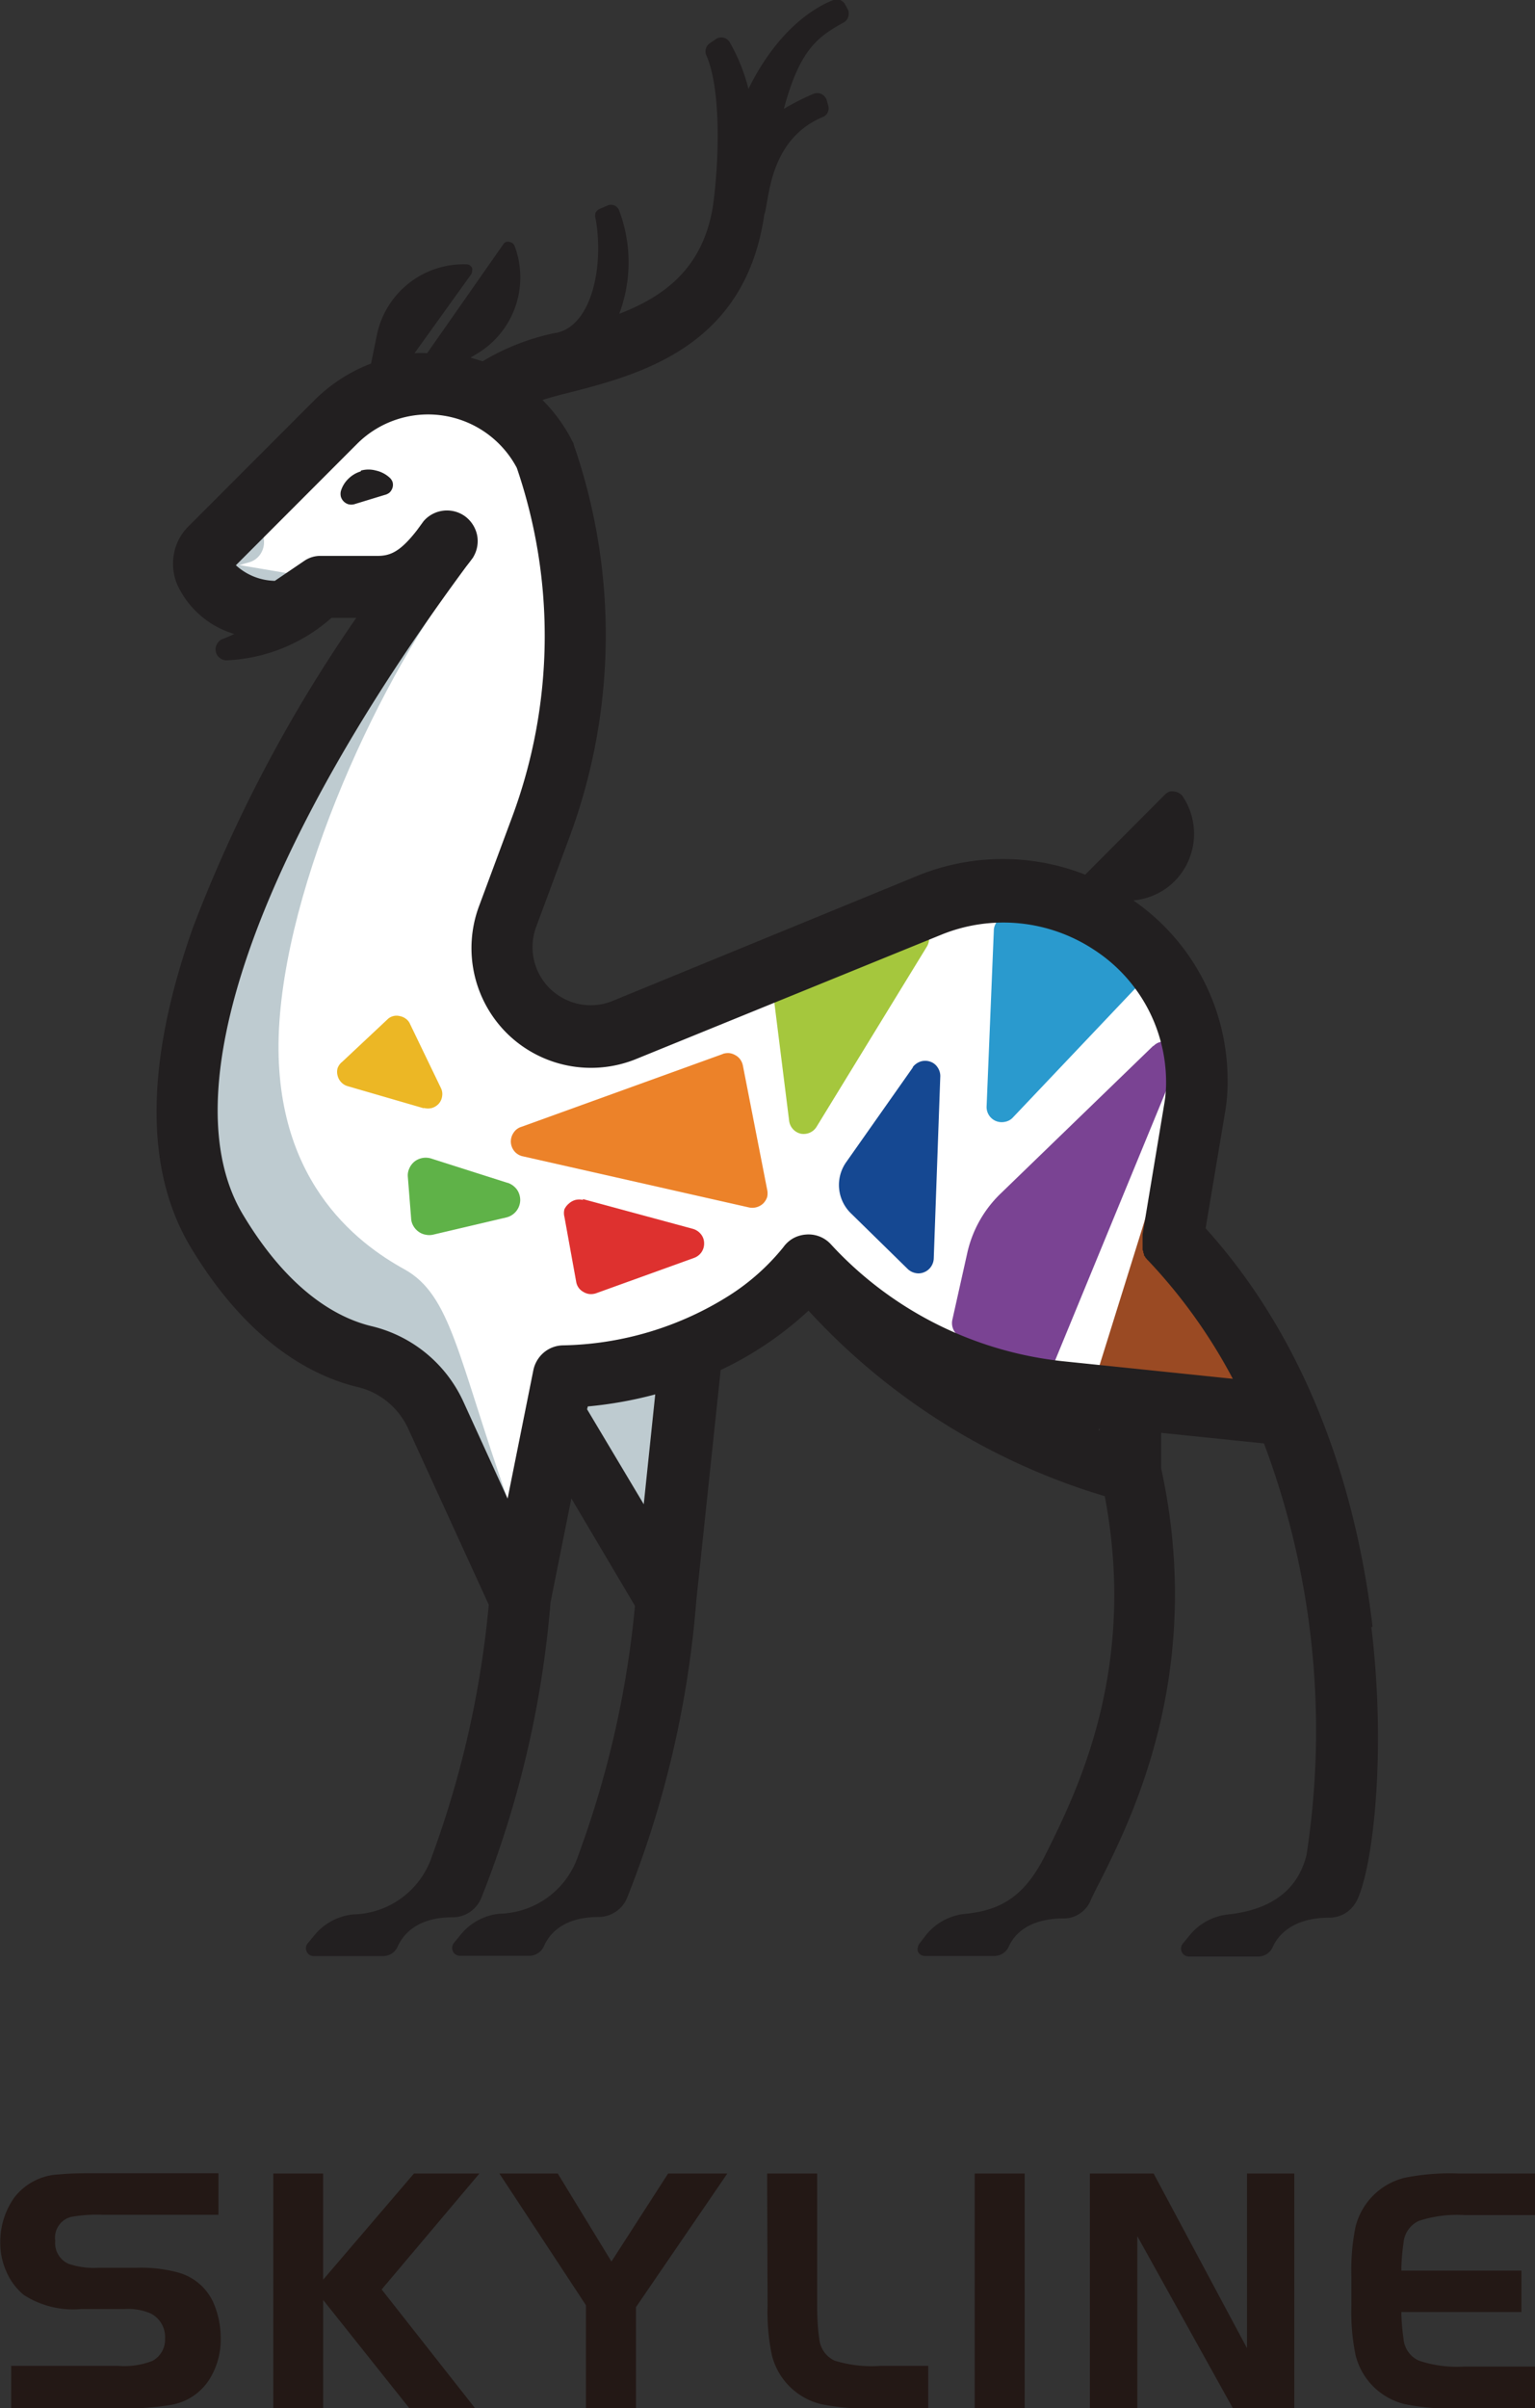 <svg id="图层_1" data-name="图层 1" xmlns="http://www.w3.org/2000/svg" viewBox="0 0 108.35 169.9"><rect x="0" y="0" width="108.35" height="169.9" fill="#333333" stroke="none"/><defs><style>.cls-1{fill:#fff;}.cls-2{fill:#becbd0;}.cls-3{fill:#9a4a23;}.cls-4{fill:#7a4393;}.cls-5{fill:#154892;}.cls-6{fill:#a5c73d;}.cls-7{fill:#2a9ace;}.cls-8{fill:#ec8229;}.cls-9{fill:#de312f;}.cls-10{fill:#5fb248;}.cls-11{fill:#ecb725;}.cls-12{fill:#221f20;}.cls-13{fill:#231815;}</style></defs><path class="cls-1" d="M406.37,215c-1.4,2-2.76,3.32-5,3.32h-4l-2.63,1.77c-4.51,0-6.67-3.07-5.27-4.48l8.93-8.92a9.23,9.23,0,0,1,3-2A9.13,9.13,0,0,1,405,204a9.24,9.24,0,0,1,4.85,1.37,9.35,9.35,0,0,1,3.41,3.7,38.8,38.8,0,0,1-.27,26.21l-2.37,6.38a6.27,6.27,0,0,0-.23,3.56,6.42,6.42,0,0,0,1.76,3.11,6.26,6.26,0,0,0,6.72,1.3l21.57-8.85a13.65,13.65,0,0,1,18.78,12.29,10.38,10.38,0,0,1-.13,1.93l-1.54,9.33a41.3,41.3,0,0,1,8,12.41h-.39l-15.34-1.59a28,28,0,0,1-17.69-8.73l-.27-.27s-5.3,7.46-17.35,7.95l-3.13,15.66-5.9-12.92a7.49,7.49,0,0,0-5-4.18c-2.72-.65-6.74-2.71-10.46-8.88-6-10,1.52-28.8,16.4-48.74" transform="translate(-374.85 -177.08)"/><path class="cls-2" d="M393.43,214.74l.05.45a1.51,1.51,0,0,1-.26,1,1.42,1.42,0,0,1-.85.58l-.62.18,3.62.61L394,218.66,390.19,217Z" transform="translate(-374.85 -177.08)"/><path class="cls-2" d="M408.26,216.4c-5.79,6.9-12.95,21.78-13.69,32.8s5.52,15.61,8.82,17.43,3.76,6.17,7.29,16.22c0,0-5.27-7.58-8.36-9.06s-12.5-6.8-13.78-11.58-.55-18.36,4.22-26.44S406.4,215,406.4,215Z" transform="translate(-374.85 -177.08)"/><polygon class="cls-3" points="81.55 83.71 77.15 97.81 90.3 99.62 81.55 83.71"/><path class="cls-4" d="M456.26,250.86l-10.81,10.46a8.33,8.33,0,0,0-2.33,4.19l-1.05,4.7a1.1,1.1,0,0,0,.15.81,1.15,1.15,0,0,0,.68.48l4.88,3.1a1.1,1.1,0,0,0,.57,0,1,1,0,0,0,.48-.33l9.28-22.54c.15-.18,0,.24,0,0a1.08,1.08,0,0,0-.63-1.07,1.11,1.11,0,0,0-.65-.08,1,1,0,0,0-.57.31" transform="translate(-374.85 -177.08)"/><polygon class="cls-2" points="39.66 97 39.71 100.77 46.76 111.68 48.13 95.99 39.66 97"/><path class="cls-5" d="M439.3,252.37l-4.71,6.69a2.79,2.79,0,0,0,.34,3.64l4,3.92a1.11,1.11,0,0,0,.55.28,1,1,0,0,0,.6-.06,1.06,1.06,0,0,0,.48-.38,1.09,1.09,0,0,0,.2-.58l.46-12.82a1.08,1.08,0,0,0-.18-.66,1,1,0,0,0-.54-.42,1.09,1.09,0,0,0-.69,0,1.18,1.18,0,0,0-.55.41" transform="translate(-374.85 -177.08)"/><path class="cls-6" d="M429.44,247.27l1.11,8.87a1.07,1.07,0,0,0,.84.93A1.11,1.11,0,0,0,432,257a1.07,1.07,0,0,0,.5-.44l7.76-12.67a1.08,1.08,0,0,0-.09-1.29,1.09,1.09,0,0,0-.58-.35,1.06,1.06,0,0,0-.68.07l-8.87,3.81a1,1,0,0,0-.51.45,1.09,1.09,0,0,0-.13.68" transform="translate(-374.85 -177.08)"/><path class="cls-7" d="M445,242.73l-.51,12.44a1.07,1.07,0,0,0,.65,1,1.09,1.09,0,0,0,.64.06,1,1,0,0,0,.57-.31L455,246.8a1.08,1.08,0,0,0,.29-.65,1,1,0,0,0-.18-.69c-.84-1.27-3.18-3.65-9-3.77a1.08,1.08,0,0,0-1.11,1" transform="translate(-374.85 -177.08)"/><path class="cls-8" d="M425.88,251.44l-14.22,5.14a1,1,0,0,0-.56.42,1.1,1.1,0,0,0-.19.68,1.11,1.11,0,0,0,.27.65,1.07,1.07,0,0,0,.61.34l15.93,3.6a1.12,1.12,0,0,0,1-.28,1.18,1.18,0,0,0,.28-.45,1.19,1.19,0,0,0,0-.53l-1.71-8.74a1.16,1.16,0,0,0-.18-.43,1,1,0,0,0-.35-.31,1.1,1.1,0,0,0-.44-.15,1.19,1.19,0,0,0-.46.06" transform="translate(-374.85 -177.08)"/><path class="cls-9" d="M416,261.68l7.76,2.1a1.11,1.11,0,0,1,.56.37,1,1,0,0,1,.23.62,1.07,1.07,0,0,1-.18.65,1.08,1.08,0,0,1-.53.41l-6.93,2.5a1.16,1.16,0,0,1-.45.05,1.05,1.05,0,0,1-.43-.15,1,1,0,0,1-.34-.3,1,1,0,0,1-.17-.42l-.83-4.58a1.06,1.06,0,0,1,0-.53A1.18,1.18,0,0,1,415,262a1.14,1.14,0,0,1,.47-.26,1.18,1.18,0,0,1,.53,0" transform="translate(-374.85 -177.08)"/><path class="cls-10" d="M410.66,260.53l-5.37-1.71a1.29,1.29,0,0,0-1.18.21,1.28,1.28,0,0,0-.37.49,1.16,1.16,0,0,0-.1.61l.23,2.91a1.16,1.16,0,0,0,.15.52,1.29,1.29,0,0,0,.36.41,1.18,1.18,0,0,0,.5.22,1.23,1.23,0,0,0,.54,0l5.15-1.21a1.28,1.28,0,0,0,1-1.19,1.3,1.3,0,0,0-.23-.78,1.34,1.34,0,0,0-.66-.48" transform="translate(-374.85 -177.08)"/><path class="cls-11" d="M404.75,255.27l-5.37-1.56a1,1,0,0,1-.45-.28,1,1,0,0,1-.25-.46,1,1,0,0,1,0-.53A1,1,0,0,1,399,252l3.2-3a.88.88,0,0,1,.41-.23.9.9,0,0,1,.46,0,1,1,0,0,1,.43.19.85.85,0,0,1,.29.36l2.18,4.52a.94.94,0,0,1,.09.57,1,1,0,0,1-.23.53,1.08,1.08,0,0,1-.48.31,1.14,1.14,0,0,1-.58,0" transform="translate(-374.85 -177.08)"/><path class="cls-12" d="M400.31,210.34a2.09,2.09,0,0,0-.87.52,2,2,0,0,0-.53.87.86.86,0,0,0,0,.39.79.79,0,0,0,.54.54.86.86,0,0,0,.39,0L402,212a.82.82,0,0,0,.36-.18.83.83,0,0,0,.2-.34.73.73,0,0,0,0-.39.76.76,0,0,0-.23-.33,2.11,2.11,0,0,0-.94-.48,2,2,0,0,0-1.06,0" transform="translate(-374.85 -177.08)"/><path class="cls-12" d="M471.73,291.83c-.93-7.95-3.73-19.17-11.78-28.09l1.39-8.28a12.65,12.65,0,0,0,.16-2.3,15.38,15.38,0,0,0-6.65-12.55,4.83,4.83,0,0,0,2.27-.82,4.73,4.73,0,0,0,2-4.22,4.68,4.68,0,0,0-.78-2.29.67.67,0,0,0-.26-.24.76.76,0,0,0-.33-.11.83.83,0,0,0-.35,0,1,1,0,0,0-.3.19l-5.65,5.67a15.91,15.91,0,0,0-11.79.06l-21.57,8.85a4.09,4.09,0,0,1-2.32.23,4.18,4.18,0,0,1-2.08-1.08,4.1,4.1,0,0,1-1-4.36l2.37-6.38a41,41,0,0,0,.28-27.68c0-.09-.07-.17-.11-.26a11.36,11.36,0,0,0-2.09-2.87c.69-.22,1.48-.42,2.09-.57,5.1-1.31,12.25-3.35,13.57-12.52.36-.92.26-5.26,4.14-6.88a.63.63,0,0,0,.33-.31.67.67,0,0,0,.05-.46l-.12-.43a.64.64,0,0,0-.15-.25.72.72,0,0,0-.22-.17.71.71,0,0,0-.28-.06.87.87,0,0,0-.28.05,17.81,17.81,0,0,0-2.09,1.06c1.12-4.18,2.38-5.08,4.25-6.11a.67.67,0,0,0,.29-.37.72.72,0,0,0,0-.48l-.21-.4a.7.7,0,0,0-.36-.32.74.74,0,0,0-.25,0h0a.54.54,0,0,0-.22,0c-1.21.47-3.86,1.95-6,6.27a12.92,12.92,0,0,0-1.34-3.32.69.69,0,0,0-.93-.21l-.44.3a.67.67,0,0,0-.28.36.66.66,0,0,0,0,.46c1.11,2.48.9,7.74.48,10.7-.7,4.36-3.43,6.36-6.61,7.58a10.34,10.34,0,0,0,0-7.27.56.56,0,0,0-.13-.22.62.62,0,0,0-.2-.15.74.74,0,0,0-.25-.05.53.53,0,0,0-.25.05l-.53.23a.6.6,0,0,0-.31.28.64.64,0,0,0,0,.41c.6,3.32-.25,7.56-2.79,8.07h-.05a16.25,16.25,0,0,0-5.13,2l-.86-.26.44-.26a6.28,6.28,0,0,0,2.68-7.6.48.48,0,0,0-.14-.2.52.52,0,0,0-.23-.1.4.4,0,0,0-.24,0,.42.42,0,0,0-.19.16L405,202a6.63,6.63,0,0,0-.89,0l4-5.57a.46.46,0,0,0,.06-.23.34.34,0,0,0,0-.22.52.52,0,0,0-.15-.18.44.44,0,0,0-.22-.07,6.25,6.25,0,0,0-6.35,5l-.41,2a11.49,11.49,0,0,0-4,2.59l-8.92,8.93a3.64,3.64,0,0,0-1,1.95,3.75,3.75,0,0,0,.27,2.19,6.45,6.45,0,0,0,4,3.42c-.28.13-.56.26-.86.37a.74.74,0,0,0-.37.35.76.76,0,0,0-.08.51.72.72,0,0,0,.26.44.76.76,0,0,0,.48.19,11.93,11.93,0,0,0,7.43-3H400a102.3,102.3,0,0,0-11.54,21.88c-3.36,9.51-3.41,17.08-.16,22.51,4.09,6.81,8.67,9.13,11.79,9.88a5.15,5.15,0,0,1,2.13,1.06,5.26,5.26,0,0,1,1.45,1.89l5.68,12.41a69.91,69.91,0,0,1-4,17.72,6,6,0,0,1-5.58,4.13,4.06,4.06,0,0,0-2.71,1.45l-.49.59a.5.5,0,0,0-.12.28.52.52,0,0,0,.05.3.59.59,0,0,0,.2.24.61.61,0,0,0,.3.08h4.88a1.17,1.17,0,0,0,.61-.17,1.15,1.15,0,0,0,.42-.48c.35-.79,1.29-2.09,3.9-2.09a2.12,2.12,0,0,0,1.22-.38,2.21,2.21,0,0,0,.8-1,72.26,72.26,0,0,0,4.88-20.84l1.47-7.33,4.49,7.58a69.54,69.54,0,0,1-4,17.6,6,6,0,0,1-5.57,4.12,4.06,4.06,0,0,0-2.71,1.45l-.5.61a.58.58,0,0,0-.12.28.54.54,0,0,0,.05.31.45.45,0,0,0,.2.23.53.53,0,0,0,.3.09h4.88a1.09,1.09,0,0,0,.61-.18,1.12,1.12,0,0,0,.42-.47c.35-.8,1.27-2.09,3.89-2.09a2.16,2.16,0,0,0,1.22-.39,2.13,2.13,0,0,0,.79-1A71.75,71.75,0,0,0,424,290l1.72-16.26a24.35,24.35,0,0,0,6.2-4.19,46.34,46.34,0,0,0,20.91,13.09c2.35,12.32-2.05,21-4.18,25.29-1.39,2.79-3,3.93-5.69,4.18a4.06,4.06,0,0,0-2.71,1.45l-.48.62a.56.56,0,0,0-.13.28.57.57,0,0,0,0,.31.63.63,0,0,0,.2.23.64.64,0,0,0,.3.08h4.88a1.17,1.17,0,0,0,.61-.17,1.15,1.15,0,0,0,.42-.48c.35-.79,1.31-2,3.92-2a1.94,1.94,0,0,0,1.14-.37,2,2,0,0,0,.74-.94c.15-.32.36-.75.61-1.23,2.25-4.46,7.49-14.84,4.35-29.22v-2.5l7.26.75a57.6,57.6,0,0,1,3,29.05c-.69,2.74-2.86,3.89-5.52,4.18a4.06,4.06,0,0,0-2.71,1.45l-.5.61a.5.5,0,0,0-.12.29.52.52,0,0,0,.05.3.57.57,0,0,0,.2.23.55.55,0,0,0,.3.09h4.88a1.17,1.17,0,0,0,.61-.17,1.15,1.15,0,0,0,.42-.48c.34-.79,1.36-2.09,4-2.09a2.21,2.21,0,0,0,1.17-.34,2.29,2.29,0,0,0,.8-.92c1.11-2.34,2.07-10.34,1-19.23m-51.36-8.68-4-6.7.05-.2a28.62,28.62,0,0,0,4.76-.85Zm32.18-5.36v.15h-.07Zm-2.4-4.71a26,26,0,0,1-16.32-8l-.26-.28a2.13,2.13,0,0,0-1.73-.68,2.22,2.22,0,0,0-.91.26,2.17,2.17,0,0,0-.71.64,15.83,15.83,0,0,1-3.78,3.38A22.73,22.73,0,0,1,414.55,272a2.16,2.16,0,0,0-1.33.52,2.22,2.22,0,0,0-.72,1.22l-1.82,9.07L407.57,276a9.57,9.57,0,0,0-6.52-5.36c-2.31-.56-5.77-2.38-9.06-7.88-5.06-8.45.84-25.51,15.79-45.74.16-.2.31-.4.46-.61a2.19,2.19,0,0,0,.29-1.56,2.22,2.22,0,0,0-.85-1.34,2.18,2.18,0,0,0-2.93.34l-.46.63c-1.18,1.52-1.88,1.82-2.79,1.82h-4a2,2,0,0,0-1.2.37l-2.05,1.39a4.18,4.18,0,0,1-2.75-1.1l8.56-8.57a7.09,7.09,0,0,1,11.27,1.7,36.65,36.65,0,0,1-.31,24.58l-2.37,6.38a8.47,8.47,0,0,0,2.05,9,8.45,8.45,0,0,0,9.07,1.74L441.36,243a11.62,11.62,0,0,1,10.73,1.1,11.14,11.14,0,0,1,5.07,9.22,8.75,8.75,0,0,1-.11,1.53l-1.55,9.32v1.1l.05.1,0,.09.05.1,0,.09.07.09.05.09.07.07a.24.24,0,0,0,.08.09v0a37.82,37.82,0,0,1,6,8.37Z" transform="translate(-374.85 -177.08)"/><path class="cls-13" d="M455.13,334.85V347h-3.35V330.43h4.5l6.59,12.32V330.43h3.34V347h-4.33ZM443.65,347V330.43h3.53V347ZM429,330.43h3.53v9.3c0,1.18.09,2,.15,2.35a1.88,1.88,0,0,0,1.08,1.55A8.78,8.78,0,0,0,437,344h3.37V347h-3.74a16.16,16.16,0,0,1-3.83-.3,4.73,4.73,0,0,1-3.47-3.47,14.91,14.91,0,0,1-.3-3.47Zm-12.79,9.29-6.11-9.29h4.12l3.79,6.21,4-6.21h4.18l-6.45,9.43V347h-3.53Zm-19.14-1.11,7-8.18h4.62l-6.9,8.18,6.58,8.36h-4.64Zm.59-8.18V347h-3.52V330.43ZM375.64,347V344h7.56a5.44,5.44,0,0,0,2.43-.36,1.71,1.71,0,0,0,.87-1.57,1.86,1.86,0,0,0-1-1.76,4,4,0,0,0-1.86-.32h-3.07a6.4,6.4,0,0,1-4.05-1,4.37,4.37,0,0,1-1.21-1.62,4.87,4.87,0,0,1-.44-2.07,5.39,5.39,0,0,1,1-3.19,4.21,4.21,0,0,1,3.19-1.62c.5-.05,1.23-.08,2.21-.08h9v2.93h-8.19a10.27,10.27,0,0,0-2.21.15,1.51,1.51,0,0,0-1.12,1.69,1.59,1.59,0,0,0,.94,1.62,5.53,5.53,0,0,0,2.09.28h2.65a10,10,0,0,1,3.05.35,3.84,3.84,0,0,1,2.42,2.08,6.32,6.32,0,0,1,.53,2.57,5.28,5.28,0,0,1-.69,2.69,4,4,0,0,1-2.93,2A18.09,18.09,0,0,1,384,347Z" transform="translate(-374.85 -177.08)"/><path class="cls-13" d="M470.24,337.13h3.52v2.61a15.3,15.3,0,0,0,.16,2.35,1.85,1.85,0,0,0,1.08,1.54,8.46,8.46,0,0,0,3.2.42h5V347h-5.36a16.26,16.26,0,0,1-3.84-.3,4.72,4.72,0,0,1-3.47-3.48,15,15,0,0,1-.29-3.46Z" transform="translate(-374.85 -177.08)"/><path class="cls-13" d="M470.24,340.28h3.52v-2.61a15.3,15.3,0,0,1,.16-2.35,1.88,1.88,0,0,1,1.08-1.55,8.72,8.72,0,0,1,3.2-.41h5v-2.93h-5.36a16.26,16.26,0,0,0-3.84.3,4.73,4.73,0,0,0-3.47,3.47,15.12,15.12,0,0,0-.29,3.47Z" transform="translate(-374.85 -177.08)"/><rect class="cls-13" x="98.42" y="160.2" width="8.97" height="2.92"/></svg>